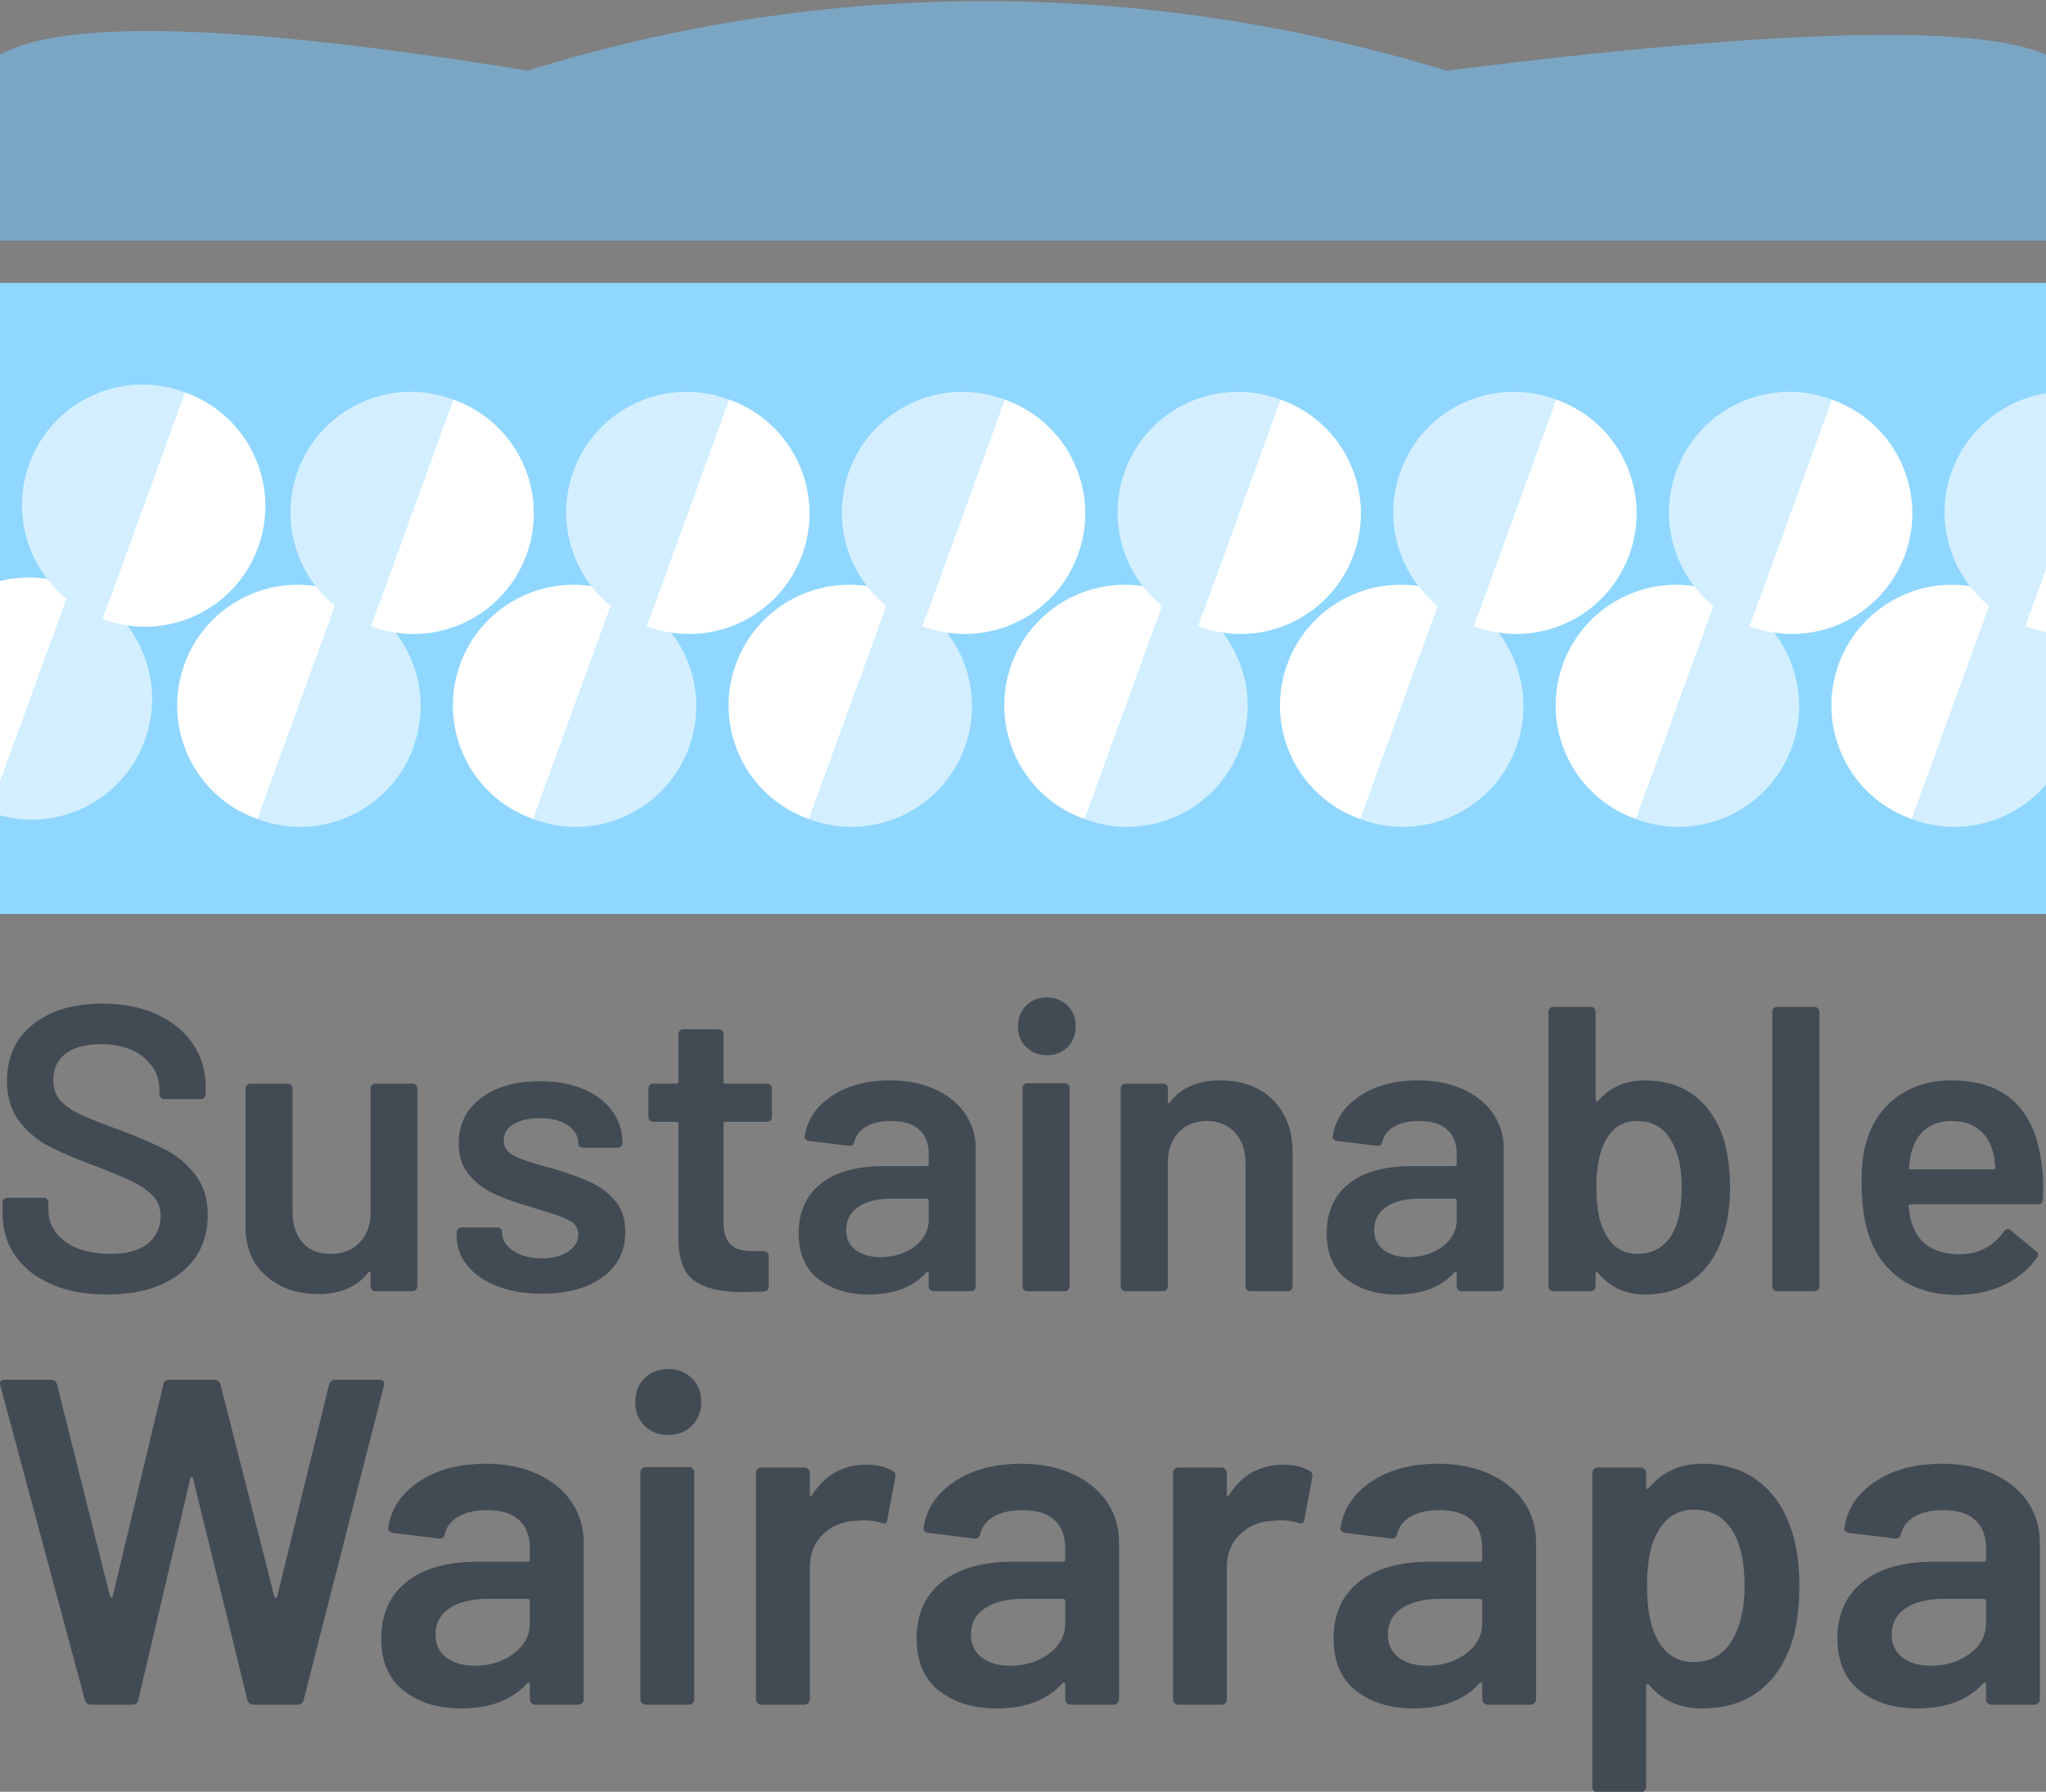 <svg width="282" height="247" xmlns="http://www.w3.org/2000/svg"><rect width="100%" height="100%" fill="#808080" stroke="none"/><g fill="none" fill-rule="evenodd"><path fill="#90D7FF" d="M0 39h282v87H0z"/><path d="m274.696 81.611.183.068-11.368 31.233-.184-.065c-8.521-3.101-12.95-12.475-9.992-21.031l.091-.26c3.14-8.625 12.663-13.077 21.27-9.945Z" fill="#FFF"/><path d="M275.063 81.745A16.483 16.483 0 0 1 282 86.558v21.577c-4.292 5.043-11.364 7.206-17.96 4.968l-.346-.122-.183-.069L274.88 81.68l.184.066Z" fill="#D3EFFF"/><path d="M282 54.223v24.203l-2.867 7.894-.184-.065c-8.521-3.108-12.956-12.487-10.004-21.043l.091-.26A16.589 16.589 0 0 1 282 54.223Z" fill="#D3EFFF"/><path d="m290.661 55.153-.184-.066-11.344 31.233.183.069c8.521 3.108 17.935-1.22 21.162-9.676l.096-.258c3.133-8.625-1.305-18.162-9.913-21.302ZM236.696 81.611l.183.068-11.368 31.233-.184-.065c-8.521-3.101-12.95-12.475-9.992-21.031l.091-.26c3.14-8.625 12.663-13.077 21.27-9.945Z" fill="#FFF"/><path d="m237.063 81.745-.184-.066-11.368 31.233.183.069c8.522 3.101 17.94-1.232 21.174-9.688l.096-.258c3.14-8.625-1.294-18.157-9.901-21.29Z" fill="#D3EFFF"/><path d="m252.294 55.02.183.067-11.344 31.233-.184-.065c-8.521-3.108-12.956-12.487-10.004-21.043l.091-.26c3.133-8.625 12.65-13.072 21.258-9.933Z" fill="#D3EFFF"/><path d="m252.661 55.153-.184-.066-11.344 31.233.183.069c8.521 3.108 17.935-1.22 21.162-9.676l.096-.258c3.133-8.625-1.305-18.162-9.913-21.302ZM198.696 81.611l.183.068-11.368 31.233-.184-.065c-8.521-3.101-12.95-12.475-9.992-21.031l.091-.26c3.14-8.625 12.663-13.077 21.27-9.945Z" fill="#FFF"/><path d="m199.063 81.745-.184-.066-11.368 31.233.183.069c8.522 3.101 17.94-1.232 21.174-9.688l.096-.258c3.14-8.625-1.294-18.157-9.901-21.29Z" fill="#D3EFFF"/><path d="m214.294 55.02.183.067-11.344 31.233-.184-.065c-8.521-3.108-12.956-12.487-10.004-21.043l.091-.26c3.133-8.625 12.65-13.072 21.258-9.933Z" fill="#D3EFFF"/><path d="m214.661 55.153-.184-.066-11.344 31.233.183.069c8.521 3.108 17.935-1.22 21.162-9.676l.096-.258c3.133-8.625-1.305-18.162-9.913-21.302Z" fill="#FFF"/><g><path d="m160.696 81.611.183.068-11.368 31.233-.184-.065c-8.521-3.101-12.95-12.475-9.992-21.031l.091-.26c3.14-8.625 12.663-13.077 21.27-9.945Z" fill="#FFF"/><path d="m161.063 81.745-.184-.066-11.368 31.233.183.069c8.522 3.101 17.94-1.232 21.174-9.688l.096-.258c3.14-8.625-1.294-18.157-9.901-21.29Z" fill="#D3EFFF"/><path d="m176.294 55.02.183.067-11.344 31.233-.184-.065c-8.521-3.108-12.956-12.487-10.004-21.043l.091-.26c3.133-8.625 12.65-13.072 21.258-9.933Z" fill="#D3EFFF"/><path d="m176.661 55.153-.184-.066-11.344 31.233.183.069c8.521 3.108 17.935-1.22 21.162-9.676l.096-.258c3.133-8.625-1.305-18.162-9.913-21.302Z" fill="#FFF"/></g><g><path d="m122.696 81.611.183.068-11.368 31.233-.184-.065c-8.521-3.101-12.95-12.475-9.992-21.031l.091-.26c3.14-8.625 12.663-13.077 21.27-9.945Z" fill="#FFF"/><path d="m123.063 81.745-.184-.066-11.368 31.233.183.069c8.522 3.101 17.94-1.232 21.174-9.688l.096-.258c3.14-8.625-1.294-18.157-9.901-21.29Z" fill="#D3EFFF"/><path d="m138.294 55.02.183.067-11.344 31.233-.184-.065c-8.521-3.108-12.956-12.487-10.004-21.043l.091-.26c3.133-8.625 12.65-13.072 21.258-9.933Z" fill="#D3EFFF"/><path d="m138.661 55.153-.184-.066-11.344 31.233.183.069c8.521 3.108 17.935-1.22 21.162-9.676l.096-.258c3.133-8.625-1.305-18.162-9.913-21.302Z" fill="#FFF"/></g><g><path d="m84.696 81.611.183.068-11.368 31.233-.184-.065c-8.521-3.101-12.95-12.475-9.992-21.031l.091-.26c3.14-8.625 12.663-13.077 21.27-9.945Z" fill="#FFF"/><path d="m85.063 81.745-.184-.066-11.368 31.233.183.069c8.522 3.101 17.94-1.232 21.174-9.688l.096-.258c3.14-8.625-1.294-18.157-9.901-21.29Z" fill="#D3EFFF"/><path d="m100.294 55.02.183.067L89.133 86.32l-.184-.065c-8.521-3.108-12.956-12.487-10.004-21.043l.091-.26c3.133-8.625 12.65-13.072 21.258-9.933Z" fill="#D3EFFF"/><path d="m100.661 55.153-.184-.066L89.133 86.32l.183.069c8.521 3.108 17.935-1.22 21.162-9.676l.096-.258c3.133-8.625-1.305-18.162-9.913-21.302Z" fill="#FFF"/></g><g><path d="m46.696 81.611.183.068-11.368 31.233-.184-.065c-8.521-3.101-12.95-12.475-9.992-21.031l.091-.26c3.14-8.625 12.663-13.077 21.27-9.945Z" fill="#FFF"/><path d="m47.063 81.745-.184-.066-11.368 31.233.183.069c8.522 3.101 17.94-1.232 21.174-9.688l.096-.258c3.14-8.625-1.294-18.157-9.901-21.29Z" fill="#D3EFFF"/><path d="m62.294 55.02.183.067L51.133 86.32l-.184-.065c-8.521-3.108-12.956-12.487-10.004-21.043l.091-.26c3.133-8.625 12.65-13.072 21.258-9.933Z" fill="#D3EFFF"/><path d="m62.661 55.153-.184-.066L51.133 86.32l.183.069c8.521 3.108 17.935-1.22 21.162-9.676l.096-.258c3.133-8.625-1.305-18.162-9.913-21.302Z" fill="#FFF"/></g><g><path d="m9.696 80.611.183.068-11.368 31.233-.184-.065c-8.521-3.101-12.95-12.475-9.992-21.031l.091-.26c3.14-8.625 12.663-13.077 21.27-9.945Z" fill="#FFF"/><path d="M10.063 80.745C18.57 83.842 23 93.19 20.07 101.735l-.106.3-.096.258c-3.07 8.026-11.711 12.338-19.869 10.103v-4.575L9.88 80.68l.184.066Z" fill="#D3EFFF"/><path d="m25.294 54.02.183.067L14.133 85.32l-.184-.065C5.428 82.147.993 72.768 3.945 64.212l.091-.26c3.133-8.625 12.65-13.072 21.258-9.933Z" fill="#D3EFFF"/><path d="m25.661 54.153-.184-.066L14.133 85.32l.183.069c8.521 3.108 17.935-1.22 21.162-9.676l.096-.258c3.133-8.625-1.305-18.162-9.913-21.302Z" fill="#FFF"/></g><path d="M0 7.536c8.922-4.977 33.163-4.243 72.723 2.2 20.578-6.386 41.57-9.58 62.978-9.58 21.407 0 42.65 3.194 63.727 9.58 45.45-5.723 72.973-6.456 82.572-2.2v25.62H0V7.537Z" fill="#7AA6C4"/><path d="M14.744 178.448c4.293 0 7.681-.99 10.164-2.968 2.483-1.979 3.724-4.648 3.724-8.008 0-2.203-.57-4.041-1.708-5.516-1.139-1.475-2.501-2.623-4.088-3.444-1.587-.821-3.705-1.736-6.356-2.744-2.501-.896-4.35-1.633-5.544-2.212-1.195-.579-2.09-1.223-2.688-1.932-.597-.71-.896-1.624-.896-2.744 0-1.568.57-2.781 1.708-3.64 1.139-.859 2.735-1.288 4.788-1.288 2.539 0 4.527.607 5.964 1.82 1.437 1.213 2.156 2.697 2.156 4.452v.616c0 .187.065.345.196.476.13.13.29.196.476.196h5.04a.648.648 0 0 0 .476-.196c.13-.13.196-.29.196-.476v-.952c0-2.277-.597-4.284-1.792-6.02-1.195-1.736-2.865-3.09-5.012-4.06-2.147-.97-4.62-1.456-7.42-1.456-3.995 0-7.187.952-9.576 2.856-2.39 1.904-3.584 4.499-3.584 7.784 0 2.203.55 4.041 1.652 5.516a12.02 12.02 0 0 0 4.116 3.5c1.643.859 3.79 1.773 6.44 2.744 2.352.896 4.116 1.643 5.292 2.24 1.176.597 2.081 1.26 2.716 1.988.635.728.952 1.615.952 2.66 0 1.53-.579 2.781-1.736 3.752-1.157.97-2.875 1.456-5.152 1.456-2.65 0-4.741-.57-6.272-1.708-1.53-1.139-2.296-2.567-2.296-4.284v-1.064a.648.648 0 0 0-.196-.476.648.648 0 0 0-.476-.196H1.024a.648.648 0 0 0-.476.196.648.648 0 0 0-.196.476v1.4c0 2.277.588 4.256 1.764 5.936 1.176 1.68 2.847 2.987 5.012 3.92 2.165.933 4.704 1.4 7.616 1.4Zm29.112-.056c3.061 0 5.357-.99 6.888-2.968.075-.112.15-.15.224-.112.075.037.112.112.112.224v1.792c0 .187.065.345.196.476.13.13.29.196.476.196h5.096a.648.648 0 0 0 .476-.196c.13-.13.196-.29.196-.476v-27.272a.648.648 0 0 0-.196-.476.648.648 0 0 0-.476-.196h-5.096a.648.648 0 0 0-.476.196.648.648 0 0 0-.196.476v17.024c0 1.755-.504 3.155-1.512 4.2-1.008 1.045-2.352 1.568-4.032 1.568-1.643 0-2.921-.523-3.836-1.568s-1.372-2.445-1.372-4.2v-17.024a.648.648 0 0 0-.196-.476.648.648 0 0 0-.476-.196h-5.152a.648.648 0 0 0-.476.196.648.648 0 0 0-.196.476v18.872c0 3.024.961 5.357 2.884 7 1.923 1.643 4.303 2.464 7.14 2.464Zm30.848-.056c3.472 0 6.253-.756 8.344-2.268 2.09-1.512 3.136-3.593 3.136-6.244 0-1.755-.467-3.183-1.4-4.284a9.731 9.731 0 0 0-3.416-2.576c-1.344-.616-3.005-1.223-4.984-1.82l-1.232-.336c-2.053-.56-3.519-1.073-4.396-1.54-.877-.467-1.316-1.148-1.316-2.044 0-.97.457-1.727 1.372-2.268.915-.541 2.1-.812 3.556-.812 1.643 0 2.94.327 3.892.98s1.428 1.465 1.428 2.436c0 .187.065.345.196.476.13.13.29.196.476.196h4.76a.648.648 0 0 0 .476-.196c.13-.13.196-.29.196-.476 0-1.643-.467-3.108-1.4-4.396-.933-1.288-2.259-2.296-3.976-3.024-1.717-.728-3.715-1.092-5.992-1.092-3.36 0-6.067.775-8.12 2.324-2.053 1.55-3.08 3.63-3.08 6.244 0 1.717.448 3.127 1.344 4.228a9.62 9.62 0 0 0 3.304 2.604c1.307.635 2.912 1.232 4.816 1.792l2.128.672c1.717.485 2.959.943 3.724 1.372.765.43 1.148 1.073 1.148 1.932 0 .933-.467 1.708-1.4 2.324-.933.616-2.147.924-3.64.924-1.568 0-2.865-.345-3.892-1.036-1.027-.69-1.54-1.503-1.54-2.436v-.112a.648.648 0 0 0-.196-.476.648.648 0 0 0-.476-.196h-4.928a.648.648 0 0 0-.476.196.648.648 0 0 0-.196.476v.504c0 1.493.485 2.847 1.456 4.06.97 1.213 2.343 2.165 4.116 2.856 1.773.69 3.836 1.036 6.188 1.036Zm27.656-.224 2.912-.056c.448-.075.672-.317.672-.728v-4.2a.648.648 0 0 0-.196-.476.648.648 0 0 0-.476-.196h-1.68c-1.344 0-2.324-.317-2.94-.952-.616-.635-.924-1.661-.924-3.08v-13.496c0-.187.093-.28.28-.28h5.712a.648.648 0 0 0 .476-.196c.13-.13.196-.29.196-.476v-3.92a.648.648 0 0 0-.196-.476.648.648 0 0 0-.476-.196h-5.712c-.187 0-.28-.093-.28-.28v-6.552a.648.648 0 0 0-.196-.476.648.648 0 0 0-.476-.196h-4.872a.648.648 0 0 0-.476.196.648.648 0 0 0-.196.476v6.552c0 .187-.093.28-.28.28H90.04a.648.648 0 0 0-.476.196.648.648 0 0 0-.196.476v3.92c0 .187.065.345.196.476.13.13.29.196.476.196h3.192c.187 0 .28.093.28.28v15.96c.037 2.8.784 4.704 2.24 5.712 1.456 1.008 3.659 1.512 6.608 1.512Zm17.352.336c3.472 0 6.123-1.008 7.952-3.024.075-.075.15-.103.224-.084.075.019.112.084.112.196v1.792c0 .187.065.345.196.476.13.13.29.196.476.196h5.152a.648.648 0 0 0 .476-.196c.13-.13.196-.29.196-.476v-18.872c0-1.83-.485-3.463-1.456-4.9-.97-1.437-2.352-2.567-4.144-3.388-1.792-.821-3.864-1.232-6.216-1.232-3.248 0-5.945.728-8.092 2.184-2.147 1.456-3.37 3.323-3.668 5.6-.037.15.01.27.14.364.13.093.29.159.476.196l5.432.672c.41.075.672-.112.784-.56.224-.896.775-1.596 1.652-2.1.877-.504 2.025-.756 3.444-.756 1.717 0 3.005.401 3.864 1.204.859.803 1.288 1.932 1.288 3.388v1.344c0 .187-.093.28-.28.28h-5.992c-3.696 0-6.561.812-8.596 2.436-2.035 1.624-3.052 3.892-3.052 6.804 0 2.8.905 4.91 2.716 6.328 1.81 1.419 4.116 2.128 6.916 2.128Zm1.624-5.152c-1.381 0-2.51-.327-3.388-.98-.877-.653-1.316-1.577-1.316-2.772 0-1.381.57-2.445 1.708-3.192 1.139-.747 2.697-1.12 4.676-1.12h4.704c.187 0 .28.093.28.28v2.632c0 1.493-.653 2.725-1.96 3.696-1.307.97-2.875 1.456-4.704 1.456Zm22.952-27.832c1.157 0 2.11-.373 2.856-1.12.747-.747 1.12-1.699 1.12-2.856 0-1.157-.373-2.11-1.12-2.856-.747-.747-1.699-1.12-2.856-1.12-1.157 0-2.11.373-2.856 1.12-.747.747-1.12 1.699-1.12 2.856 0 1.157.373 2.11 1.12 2.856.747.747 1.699 1.12 2.856 1.12ZM146.752 178a.648.648 0 0 0 .476-.196c.13-.13.196-.29.196-.476V150a.648.648 0 0 0-.196-.476.648.648 0 0 0-.476-.196H141.6a.648.648 0 0 0-.476.196.648.648 0 0 0-.196.476v27.328c0 .187.065.345.196.476.13.13.29.196.476.196h5.152Zm13.544 0a.648.648 0 0 0 .476-.196c.13-.13.196-.29.196-.476v-17.08c0-1.717.495-3.099 1.484-4.144.99-1.045 2.287-1.568 3.892-1.568s2.893.532 3.864 1.596c.97 1.064 1.456 2.455 1.456 4.172v17.024c0 .187.065.345.196.476.13.13.29.196.476.196h5.152a.648.648 0 0 0 .476-.196c.13-.13.196-.29.196-.476V158.96c0-3.099-.905-5.544-2.716-7.336-1.81-1.792-4.228-2.688-7.252-2.688-3.099 0-5.413 1.008-6.944 3.024-.037.112-.093.15-.168.112-.075-.037-.112-.112-.112-.224v-1.792a.648.648 0 0 0-.196-.476.648.648 0 0 0-.476-.196h-5.152a.648.648 0 0 0-.476.196.648.648 0 0 0-.196.476v27.272c0 .187.065.345.196.476.13.13.29.196.476.196h5.152Zm32.192.448c3.472 0 6.123-1.008 7.952-3.024.075-.075.15-.103.224-.084.075.019.112.084.112.196v1.792c0 .187.065.345.196.476.13.13.29.196.476.196h5.152a.648.648 0 0 0 .476-.196c.13-.13.196-.29.196-.476v-18.872c0-1.83-.485-3.463-1.456-4.9-.97-1.437-2.352-2.567-4.144-3.388-1.792-.821-3.864-1.232-6.216-1.232-3.248 0-5.945.728-8.092 2.184-2.147 1.456-3.37 3.323-3.668 5.6-.037.15.01.27.14.364.13.093.29.159.476.196l5.432.672c.41.075.672-.112.784-.56.224-.896.775-1.596 1.652-2.1.877-.504 2.025-.756 3.444-.756 1.717 0 3.005.401 3.864 1.204.859.803 1.288 1.932 1.288 3.388v1.344c0 .187-.093.28-.28.28h-5.992c-3.696 0-6.561.812-8.596 2.436-2.035 1.624-3.052 3.892-3.052 6.804 0 2.8.905 4.91 2.716 6.328 1.81 1.419 4.116 2.128 6.916 2.128Zm1.624-5.152c-1.381 0-2.51-.327-3.388-.98-.877-.653-1.316-1.577-1.316-2.772 0-1.381.57-2.445 1.708-3.192 1.139-.747 2.697-1.12 4.676-1.12h4.704c.187 0 .28.093.28.28v2.632c0 1.493-.653 2.725-1.96 3.696-1.307.97-2.875 1.456-4.704 1.456Zm32.584 5.152c2.65 0 4.89-.69 6.72-2.072 1.83-1.381 3.155-3.304 3.976-5.768.71-2.016 1.064-4.35 1.064-7 0-2.464-.317-4.741-.952-6.832-.859-2.464-2.193-4.387-4.004-5.768-1.81-1.381-4.097-2.072-6.86-2.072-2.65 0-4.779.952-6.384 2.856-.075.075-.15.093-.224.056-.075-.037-.112-.112-.112-.224v-12.152a.648.648 0 0 0-.196-.476.648.648 0 0 0-.476-.196h-5.152a.648.648 0 0 0-.476.196.648.648 0 0 0-.196.476v37.856c0 .187.065.345.196.476.13.13.29.196.476.196h5.152a.648.648 0 0 0 .476-.196c.13-.13.196-.29.196-.476v-1.736c0-.112.037-.187.112-.224.075-.037.15 0 .224.112 1.68 1.979 3.827 2.968 6.44 2.968Zm-1.008-5.6c-1.941 0-3.397-.896-4.368-2.688-.859-1.456-1.288-3.621-1.288-6.496 0-2.912.467-5.133 1.4-6.664.97-1.643 2.37-2.464 4.2-2.464 1.979 0 3.472.784 4.48 2.352 1.12 1.643 1.68 3.92 1.68 6.832 0 2.725-.448 4.872-1.344 6.44a5.145 5.145 0 0 1-1.96 1.988c-.821.467-1.755.7-2.8.7ZM250.096 178a.648.648 0 0 0 .476-.196c.13-.13.196-.29.196-.476v-37.856a.648.648 0 0 0-.196-.476.648.648 0 0 0-.476-.196h-5.152a.648.648 0 0 0-.476.196.648.648 0 0 0-.196.476v37.856c0 .187.065.345.196.476.13.13.29.196.476.196h5.152Zm19.648.504c2.352 0 4.49-.448 6.412-1.344 1.923-.896 3.463-2.165 4.62-3.808.224-.336.168-.635-.168-.896l-3.472-2.856a.537.537 0 0 0-.392-.168c-.224 0-.41.112-.56.336-1.493 2.09-3.51 3.136-6.048 3.136-3.472-.037-5.656-1.4-6.552-4.088-.224-.448-.392-1.288-.504-2.52 0-.187.093-.28.28-.28h17.528c.448 0 .672-.224.672-.672l.056-1.736a19.96 19.96 0 0 0-.224-3.136c-.933-7.69-5.077-11.536-12.432-11.536-2.912 0-5.404.756-7.476 2.268-2.072 1.512-3.481 3.575-4.228 6.188-.448 1.344-.672 3.099-.672 5.264 0 3.584.43 6.384 1.288 8.4.933 2.352 2.417 4.181 4.452 5.488 2.035 1.307 4.508 1.96 7.42 1.96Zm4.984-17.304H263.36c-.224 0-.299-.093-.224-.28.075-1.008.224-1.83.448-2.464.373-1.232 1.017-2.193 1.932-2.884.915-.69 2.063-1.036 3.444-1.036 1.493 0 2.735.373 3.724 1.12.99.747 1.652 1.792 1.988 3.136.15.485.261 1.195.336 2.128 0 .187-.093.28-.28.28ZM18.228 235c.427 0 .704-.213.832-.64l7.168-30.528c.043-.17.107-.245.192-.224.085.021.15.096.192.224L34.1 234.36c.128.427.427.64.896.64h5.952c.47 0 .768-.213.896-.64l11.072-43.328c.128-.555-.107-.832-.704-.832H46.26c-.47 0-.768.213-.896.64l-7.168 29.248c-.043.128-.107.192-.192.192s-.15-.064-.192-.192l-7.424-29.248c-.128-.427-.427-.64-.896-.64h-6.144c-.427 0-.704.213-.832.64l-6.976 29.184c-.043.128-.107.192-.192.192s-.15-.064-.192-.192L7.86 190.84c-.128-.427-.427-.64-.896-.64H.692c-.47 0-.704.192-.704.576l.064.256L11.7 234.36c.128.427.427.64.896.64h5.632Zm45.328.512c3.968 0 6.997-1.152 9.088-3.456.085-.085.17-.117.256-.096.085.021.128.096.128.224v2.048a.74.74 0 0 0 .224.544c.15.15.33.224.544.224h5.888a.74.74 0 0 0 .544-.224.74.74 0 0 0 .224-.544v-21.568c0-2.09-.555-3.957-1.664-5.6-1.11-1.643-2.688-2.933-4.736-3.872-2.048-.939-4.416-1.408-7.104-1.408-3.712 0-6.795.832-9.248 2.496-2.453 1.664-3.85 3.797-4.192 6.4-.043.17.01.31.16.416.15.107.33.181.544.224l6.208.768c.47.085.768-.128.896-.64.256-1.024.885-1.824 1.888-2.4 1.003-.576 2.315-.864 3.936-.864 1.963 0 3.435.459 4.416 1.376.981.917 1.472 2.208 1.472 3.872v1.536c0 .213-.107.32-.32.32H65.86c-4.224 0-7.499.928-9.824 2.784-2.325 1.856-3.488 4.448-3.488 7.776 0 3.2 1.035 5.61 3.104 7.232 2.07 1.621 4.704 2.432 7.904 2.432Zm1.856-5.888c-1.579 0-2.87-.373-3.872-1.12-1.003-.747-1.504-1.803-1.504-3.168 0-1.579.65-2.795 1.952-3.648 1.301-.853 3.083-1.28 5.344-1.28h5.376c.213 0 .32.107.32.32v3.008c0 1.707-.747 3.115-2.24 4.224-1.493 1.11-3.285 1.664-5.376 1.664ZM92.1 197.816c1.323 0 2.41-.427 3.264-1.28.853-.853 1.28-1.941 1.28-3.264 0-1.323-.427-2.41-1.28-3.264-.853-.853-1.941-1.28-3.264-1.28-1.323 0-2.41.427-3.264 1.28-.853.853-1.28 1.941-1.28 3.264 0 1.323.427 2.41 1.28 3.264.853.853 1.941 1.28 3.264 1.28ZM94.916 235a.74.74 0 0 0 .544-.224.74.74 0 0 0 .224-.544V203a.74.74 0 0 0-.224-.544.74.74 0 0 0-.544-.224h-5.888a.74.74 0 0 0-.544.224.74.74 0 0 0-.224.544v31.232a.74.74 0 0 0 .224.544c.15.15.33.224.544.224h5.888Zm15.936 0a.74.74 0 0 0 .544-.224.74.74 0 0 0 .224-.544V216.12c0-1.877.597-3.403 1.792-4.576 1.195-1.173 2.688-1.803 4.48-1.888a9.676 9.676 0 0 1 1.28-.064c.853 0 1.6.107 2.24.32.555.213.853.064.896-.448l1.088-5.76c.085-.47-.043-.79-.384-.96-1.024-.555-2.219-.832-3.584-.832-3.2 0-5.696 1.387-7.488 4.16-.085.128-.16.181-.224.16-.064-.021-.096-.117-.096-.288v-2.88a.74.74 0 0 0-.224-.544.74.74 0 0 0-.544-.224h-5.888a.74.74 0 0 0-.544.224.74.74 0 0 0-.224.544v31.168a.74.74 0 0 0 .224.544c.15.15.33.224.544.224h5.888Zm26.496.512c3.968 0 6.997-1.152 9.088-3.456.085-.085.17-.117.256-.096.085.021.128.096.128.224v2.048a.74.74 0 0 0 .224.544c.15.15.33.224.544.224h5.888a.74.74 0 0 0 .544-.224.74.74 0 0 0 .224-.544v-21.568c0-2.09-.555-3.957-1.664-5.6-1.11-1.643-2.688-2.933-4.736-3.872-2.048-.939-4.416-1.408-7.104-1.408-3.712 0-6.795.832-9.248 2.496-2.453 1.664-3.85 3.797-4.192 6.4-.043.17.01.31.16.416.15.107.33.181.544.224l6.208.768c.47.085.768-.128.896-.64.256-1.024.885-1.824 1.888-2.4 1.003-.576 2.315-.864 3.936-.864 1.963 0 3.435.459 4.416 1.376.981.917 1.472 2.208 1.472 3.872v1.536c0 .213-.107.32-.32.32h-6.848c-4.224 0-7.499.928-9.824 2.784-2.325 1.856-3.488 4.448-3.488 7.776 0 3.2 1.035 5.61 3.104 7.232 2.07 1.621 4.704 2.432 7.904 2.432Zm1.856-5.888c-1.579 0-2.87-.373-3.872-1.12-1.003-.747-1.504-1.803-1.504-3.168 0-1.579.65-2.795 1.952-3.648 1.301-.853 3.083-1.28 5.344-1.28h5.376c.213 0 .32.107.32.32v3.008c0 1.707-.747 3.115-2.24 4.224-1.493 1.11-3.285 1.664-5.376 1.664Zm29.12 5.376a.74.74 0 0 0 .544-.224.74.74 0 0 0 .224-.544V216.12c0-1.877.597-3.403 1.792-4.576 1.195-1.173 2.688-1.803 4.48-1.888a9.676 9.676 0 0 1 1.28-.064c.853 0 1.6.107 2.24.32.555.213.853.064.896-.448l1.088-5.76c.085-.47-.043-.79-.384-.96-1.024-.555-2.219-.832-3.584-.832-3.2 0-5.696 1.387-7.488 4.16-.085.128-.16.181-.224.16-.064-.021-.096-.117-.096-.288v-2.88a.74.74 0 0 0-.224-.544.74.74 0 0 0-.544-.224h-5.888a.74.74 0 0 0-.544.224.74.74 0 0 0-.224.544v31.168a.74.74 0 0 0 .224.544c.15.15.33.224.544.224h5.888Zm26.496.512c3.968 0 6.997-1.152 9.088-3.456.085-.085.17-.117.256-.096.085.021.128.096.128.224v2.048a.74.74 0 0 0 .224.544c.15.15.33.224.544.224h5.888a.74.74 0 0 0 .544-.224.74.74 0 0 0 .224-.544v-21.568c0-2.09-.555-3.957-1.664-5.6-1.11-1.643-2.688-2.933-4.736-3.872-2.048-.939-4.416-1.408-7.104-1.408-3.712 0-6.795.832-9.248 2.496-2.453 1.664-3.85 3.797-4.192 6.4-.043.17.01.31.16.416.15.107.33.181.544.224l6.208.768c.47.085.768-.128.896-.64.256-1.024.885-1.824 1.888-2.4 1.003-.576 2.315-.864 3.936-.864 1.963 0 3.435.459 4.416 1.376.981.917 1.472 2.208 1.472 3.872v1.536c0 .213-.107.32-.32.32h-6.848c-4.224 0-7.499.928-9.824 2.784-2.325 1.856-3.488 4.448-3.488 7.776 0 3.2 1.035 5.61 3.104 7.232 2.07 1.621 4.704 2.432 7.904 2.432Zm1.856-5.888c-1.579 0-2.87-.373-3.872-1.12-1.003-.747-1.504-1.803-1.504-3.168 0-1.579.65-2.795 1.952-3.648 1.301-.853 3.083-1.28 5.344-1.28h5.376c.213 0 .32.107.32.32v3.008c0 1.707-.747 3.115-2.24 4.224-1.493 1.11-3.285 1.664-5.376 1.664Zm29.44 17.472a.74.74 0 0 0 .544-.224.74.74 0 0 0 .224-.544V232.44c0-.128.043-.213.128-.256.085-.043.17-.021.256.064 1.835 2.176 4.267 3.264 7.296 3.264 3.157 0 5.77-.79 7.84-2.368 2.07-1.579 3.573-3.776 4.512-6.592.725-2.176 1.088-4.779 1.088-7.808 0-3.157-.384-5.824-1.152-8-.939-2.816-2.453-5.013-4.544-6.592-2.09-1.579-4.65-2.368-7.68-2.368-3.03 0-5.483 1.11-7.36 3.328-.085.128-.17.17-.256.128-.085-.043-.128-.128-.128-.256v-1.92a.74.74 0 0 0-.224-.544.74.74 0 0 0-.544-.224h-5.888a.74.74 0 0 0-.544.224.74.74 0 0 0-.224.544v43.264a.74.74 0 0 0 .224.544c.15.15.33.224.544.224h5.888Zm7.296-17.984c-2.09 0-3.69-.939-4.8-2.816-1.067-1.75-1.6-4.31-1.6-7.68 0-3.285.49-5.76 1.472-7.424 1.11-2.048 2.773-3.072 4.992-3.072 2.432 0 4.245 1.045 5.44 3.136 1.024 1.792 1.536 4.245 1.536 7.36 0 3.243-.64 5.845-1.92 7.808-1.152 1.792-2.859 2.688-5.12 2.688Zm30.848 6.4c3.968 0 6.997-1.152 9.088-3.456.085-.085.17-.117.256-.096.085.021.128.096.128.224v2.048a.74.74 0 0 0 .224.544c.15.15.33.224.544.224h5.888a.74.74 0 0 0 .544-.224.74.74 0 0 0 .224-.544v-21.568c0-2.09-.555-3.957-1.664-5.6-1.11-1.643-2.688-2.933-4.736-3.872-2.048-.939-4.416-1.408-7.104-1.408-3.712 0-6.795.832-9.248 2.496-2.453 1.664-3.85 3.797-4.192 6.4-.043.17.01.31.16.416.15.107.33.181.544.224l6.208.768c.47.085.768-.128.896-.64.256-1.024.885-1.824 1.888-2.4 1.003-.576 2.315-.864 3.936-.864 1.963 0 3.435.459 4.416 1.376.981.917 1.472 2.208 1.472 3.872v1.536c0 .213-.107.32-.32.32h-6.848c-4.224 0-7.499.928-9.824 2.784-2.325 1.856-3.488 4.448-3.488 7.776 0 3.2 1.035 5.61 3.104 7.232 2.07 1.621 4.704 2.432 7.904 2.432Zm1.856-5.888c-1.579 0-2.87-.373-3.872-1.12-1.003-.747-1.504-1.803-1.504-3.168 0-1.579.65-2.795 1.952-3.648 1.301-.853 3.083-1.28 5.344-1.28h5.376c.213 0 .32.107.32.32v3.008c0 1.707-.747 3.115-2.24 4.224-1.493 1.11-3.285 1.664-5.376 1.664Z" fill="#424B54" fill-rule="nonzero"/></g></svg>